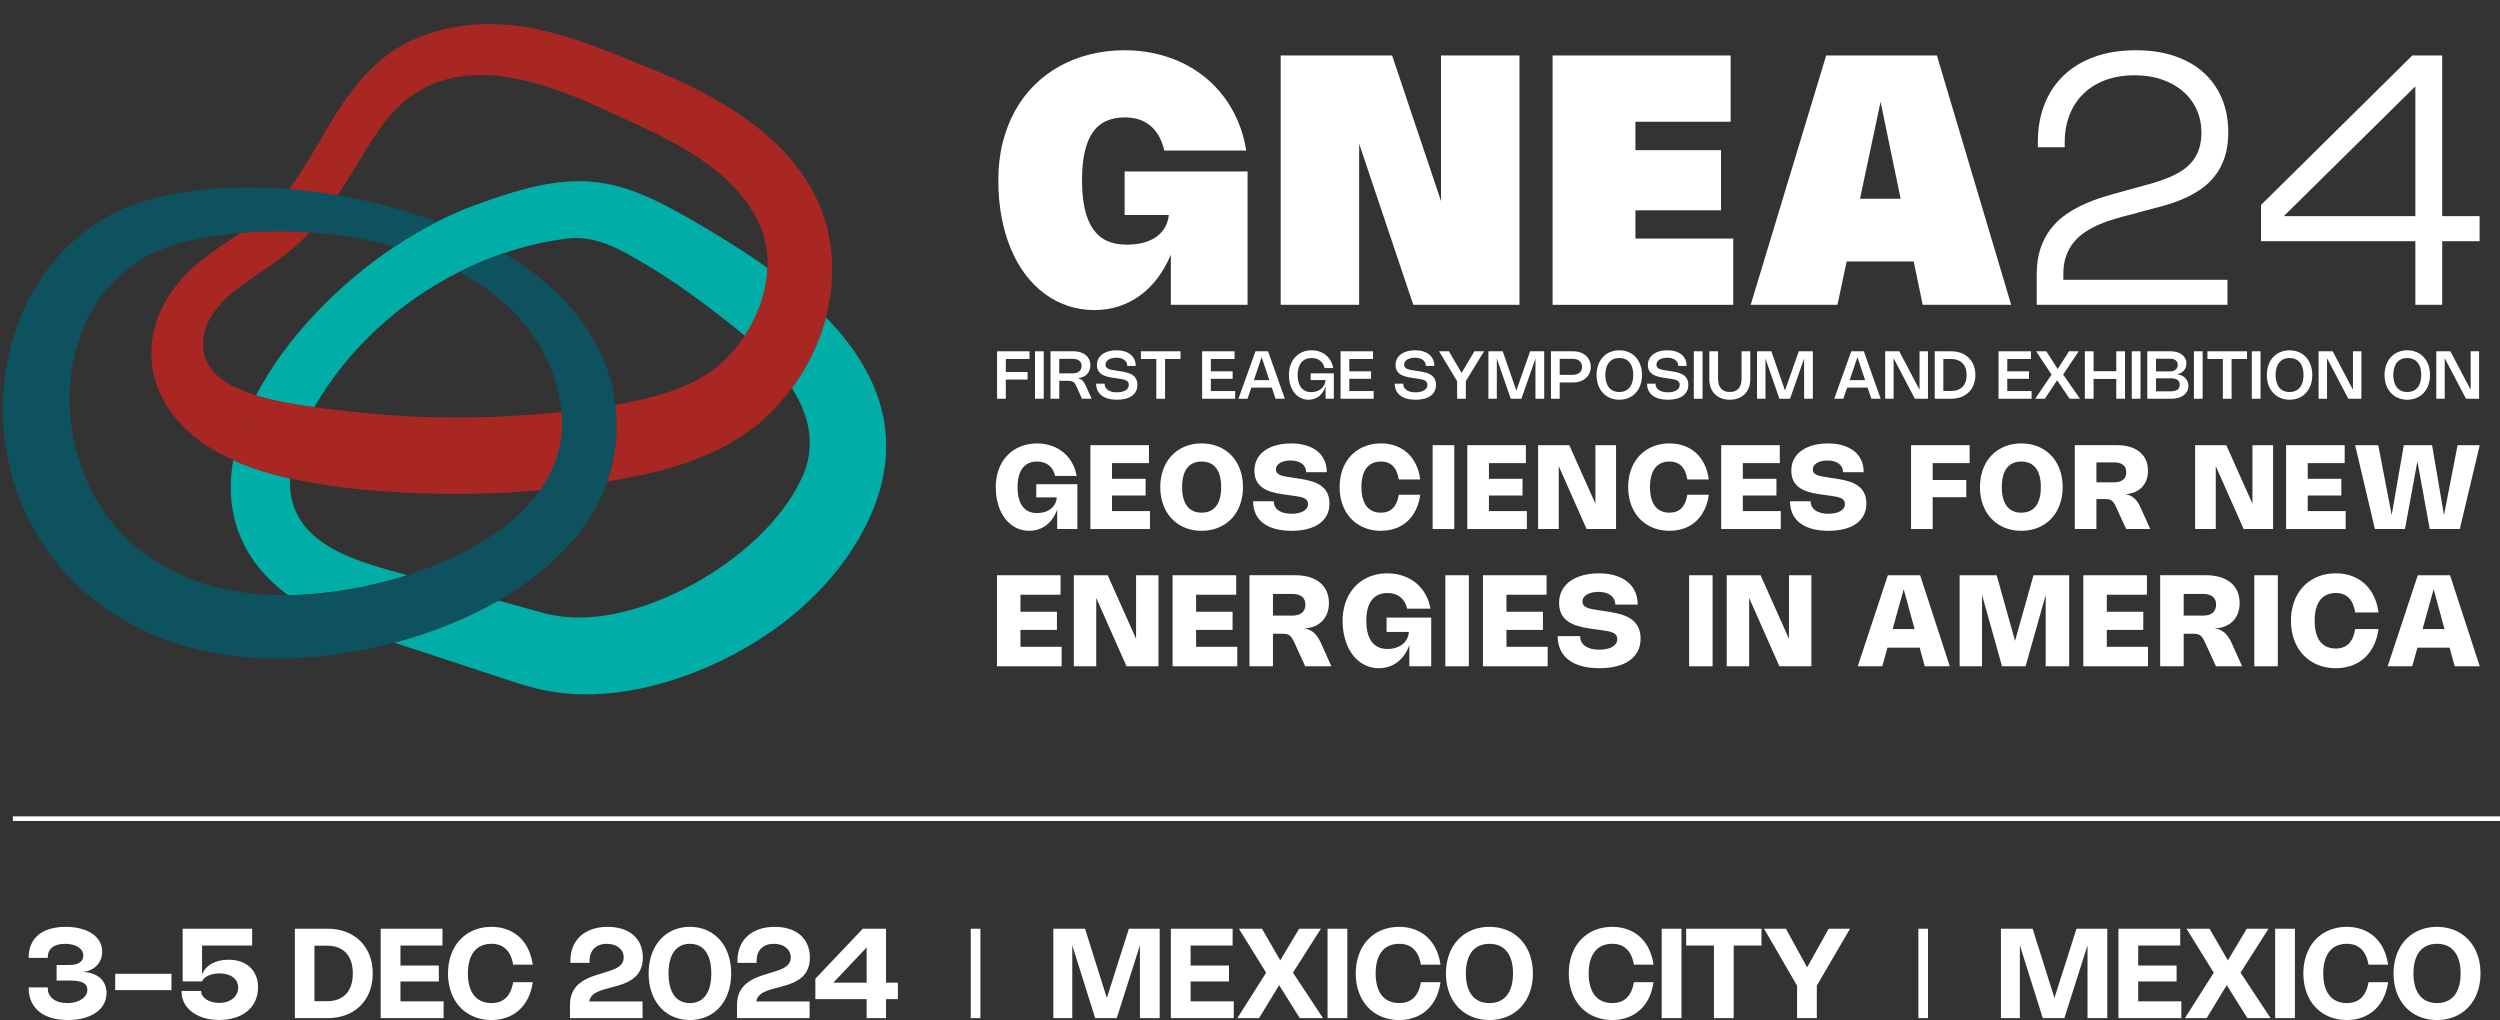 <svg xmlns="http://www.w3.org/2000/svg" id="Layer_1" data-name="Layer 1" viewBox="0 0 1079.569 440.475"><rect x="0" y="0" width="1079.569" height="440.475" fill="#333333" stroke="none"/><defs><style>      .cls-1 {        fill: #00ada7;      }      .cls-1, .cls-2, .cls-3, .cls-4 {        stroke-width: 0px;      }      .cls-2 {        fill: #0e525f;      }      .cls-3 {        fill: #a92723;      }      .cls-4 {        fill: #fff;      }    </style></defs><g><path class="cls-4" d="M1042.87,414.879c.454-1.593,1.114-2.932,1.978-4.017.864-1.084,1.928-1.905,3.192-2.464,1.265-.557,2.707-.836,4.327-.836s3.062.279,4.327.836c1.264.559,2.331,1.38,3.2,2.464.868,1.085,1.529,2.424,1.984,4.017.454,1.592.682,3.42.682,5.48,0,2.062-.228,3.888-.682,5.481-.455,1.594-1.116,2.932-1.984,4.017-.869,1.084-1.936,1.906-3.2,2.463-1.265.559-2.707.838-4.327.838s-3.062-.279-4.327-.838c-1.264-.557-2.328-1.379-3.192-2.463-.864-1.085-1.524-2.423-1.978-4.017-.455-1.593-.682-3.419-.682-5.481,0-2.06.227-3.888.682-5.48M1034.23,426.057c.419,1.781,1.015,3.417,1.789,4.907.774,1.489,1.719,2.824,2.835,4.003,1.116,1.179,2.367,2.175,3.753,2.99,1.386.814,2.9,1.437,4.542,1.87,1.643.431,3.382.648,5.218.648,1.836,0,3.575-.217,5.218-.648,1.642-.433,3.159-1.056,4.549-1.87,1.391-.815,2.642-1.811,3.754-2.99,1.111-1.179,2.056-2.514,2.834-4.003.779-1.49,1.377-3.126,1.796-4.907.418-1.782.628-3.681.628-5.698,0-2.015-.21-3.914-.628-5.696-.419-1.782-1.017-3.418-1.796-4.908-.778-1.489-1.723-2.823-2.834-4.002-1.112-1.179-2.363-2.176-3.754-2.991-1.39-.814-2.907-1.437-4.549-1.869-1.643-.433-3.382-.648-5.218-.648-1.836,0-3.575.215-5.218.648-1.642.432-3.156,1.055-4.542,1.869-1.386.815-2.637,1.812-3.753,2.991-1.116,1.179-2.061,2.513-2.835,4.002-.774,1.49-1.37,3.123-1.789,4.901-.419,1.777-.628,3.679-.628,5.703,0,2.017.209,3.916.628,5.698M1003.921,414.879c.454-1.593,1.113-2.932,1.977-4.017.864-1.084,1.928-1.905,3.193-2.464,1.264-.557,2.707-.836,4.327-.836,2.583,0,4.662.753,6.237,2.261,1.575,1.507,2.619,3.76,3.132,6.756h8.478c-.243-1.691-.628-3.271-1.154-4.738-.527-1.467-1.184-2.806-1.971-4.016-.788-1.211-1.695-2.286-2.721-3.227-1.026-.94-2.16-1.732-3.402-2.376-1.242-.643-2.585-1.134-4.029-1.471-1.445-.338-2.973-.506-4.584-.506-1.836,0-3.573.215-5.211.648-1.638.432-3.152,1.055-4.542,1.869-1.391.815-2.642,1.812-3.753,2.991-1.112,1.179-2.055,2.513-2.829,4.002-.774,1.49-1.37,3.123-1.788,4.901-.419,1.777-.628,3.679-.628,5.703,0,2.017.209,3.916.628,5.698.418,1.781,1.014,3.417,1.788,4.907.774,1.489,1.717,2.824,2.829,4.003,1.111,1.179,2.362,2.175,3.753,2.99,1.39.814,2.904,1.437,4.542,1.87,1.638.431,3.375.648,5.211.648,1.611,0,3.139-.169,4.584-.507,1.444-.337,2.787-.828,4.029-1.471,1.242-.644,2.376-1.436,3.402-2.376,1.026-.941,1.933-2.016,2.721-3.227.787-1.21,1.444-2.549,1.971-4.016.526-1.467.911-3.046,1.154-4.739h-8.478c-.513,3.007-1.553,5.261-3.119,6.764-1.566,1.503-3.649,2.255-6.25,2.255-1.62,0-3.063-.279-4.327-.838-1.265-.557-2.329-1.379-3.193-2.463-.864-1.085-1.523-2.423-1.977-4.017-.455-1.593-.682-3.419-.682-5.481,0-2.06.227-3.888.682-5.48M991.005,401.055h-8.532v38.61h8.532v-38.61ZM979.601,401.055h-9.382l-8.168,13.648-7.897-13.648h-9.963l11.772,18.981-12.447,19.629h9.382l8.667-14.256,8.924,14.256h10.017l-12.974-19.657,12.069-18.953ZM914.804,401.055v38.61h27.162v-7.263h-18.63v-8.573h16.578v-6.885h-16.578v-8.626h18.144v-7.263h-26.676ZM896.684,401.055l-9.517,29.902-9.423-29.902h-13.689v38.61h8.181v-31.455l9.895,31.455h9.315l10.004-31.442v31.442h8.532v-38.61h-13.298ZM832.56,401.055h-4.158v38.61h4.158v-38.61ZM789.67,401.055l-9.301,16.686-9.167-16.686h-9.423l14.243,24.583v14.027h8.532v-14.041l14.337-24.569h-9.221ZM760.651,401.055h-32.508v7.263h11.988v31.347h8.532v-31.347h11.988v-7.263ZM726.107,401.055h-8.532v38.61h8.532v-38.61ZM686.711,414.879c.454-1.593,1.113-2.932,1.977-4.017.865-1.084,1.929-1.905,3.193-2.464,1.265-.557,2.707-.836,4.327-.836,2.583,0,4.662.753,6.237,2.261,1.575,1.507,2.619,3.76,3.132,6.756h8.478c-.243-1.691-.628-3.271-1.154-4.738-.527-1.467-1.184-2.806-1.971-4.016-.788-1.211-1.695-2.286-2.721-3.227-1.026-.94-2.159-1.732-3.401-2.376-1.242-.643-2.586-1.134-4.03-1.471-1.445-.338-2.973-.506-4.584-.506-1.836,0-3.573.215-5.211.648-1.638.432-3.152,1.055-4.542,1.869-1.391.815-2.642,1.812-3.753,2.991-1.112,1.179-2.055,2.513-2.828,4.002-.775,1.49-1.371,3.123-1.789,4.901-.419,1.777-.628,3.679-.628,5.703,0,2.017.209,3.916.628,5.698.418,1.781,1.014,3.417,1.789,4.907.773,1.489,1.716,2.824,2.828,4.003,1.111,1.179,2.362,2.175,3.753,2.99,1.39.814,2.904,1.437,4.542,1.87,1.638.431,3.375.648,5.211.648,1.611,0,3.139-.169,4.584-.507,1.444-.337,2.788-.828,4.03-1.471,1.242-.644,2.375-1.436,3.401-2.376,1.026-.941,1.933-2.016,2.721-3.227.787-1.21,1.444-2.549,1.971-4.016.526-1.467.911-3.046,1.154-4.739h-8.478c-.513,3.007-1.553,5.261-3.118,6.764-1.567,1.503-3.65,2.255-6.251,2.255-1.62,0-3.062-.279-4.327-.838-1.264-.557-2.328-1.379-3.193-2.463-.864-1.085-1.523-2.423-1.977-4.017-.455-1.593-.682-3.419-.682-5.481,0-2.06.227-3.888.682-5.48M633.671,414.879c.454-1.593,1.113-2.932,1.977-4.017.864-1.084,1.929-1.905,3.193-2.464,1.265-.557,2.707-.836,4.327-.836s3.062.279,4.327.836c1.264.559,2.331,1.38,3.199,2.464.869,1.085,1.53,2.424,1.985,4.017.454,1.592.681,3.42.681,5.48,0,2.062-.227,3.888-.681,5.481-.455,1.594-1.116,2.932-1.985,4.017-.868,1.084-1.935,1.906-3.199,2.463-1.265.559-2.707.838-4.327.838s-3.062-.279-4.327-.838c-1.264-.557-2.329-1.379-3.193-2.463-.864-1.085-1.523-2.423-1.977-4.017-.455-1.593-.682-3.419-.682-5.481,0-2.06.227-3.888.682-5.48M625.031,426.057c.418,1.781,1.014,3.417,1.788,4.907.774,1.489,1.719,2.824,2.835,4.003,1.116,1.179,2.367,2.175,3.753,2.99,1.386.814,2.901,1.437,4.543,1.87,1.643.431,3.382.648,5.218.648s3.575-.217,5.218-.648c1.642-.433,3.159-1.056,4.549-1.87,1.391-.815,2.642-1.811,3.753-2.99,1.112-1.179,2.057-2.514,2.835-4.003.779-1.49,1.377-3.126,1.796-4.907.418-1.782.627-3.681.627-5.698,0-2.015-.209-3.914-.627-5.696-.419-1.782-1.017-3.418-1.796-4.908-.778-1.489-1.723-2.823-2.835-4.002-1.111-1.179-2.362-2.176-3.753-2.991-1.39-.814-2.907-1.437-4.549-1.869-1.643-.433-3.382-.648-5.218-.648s-3.575.215-5.218.648c-1.642.432-3.157,1.055-4.543,1.869-1.386.815-2.637,1.812-3.753,2.991-1.116,1.179-2.061,2.513-2.835,4.002-.774,1.49-1.37,3.123-1.788,4.901-.419,1.777-.628,3.679-.628,5.703,0,2.017.209,3.916.628,5.698M594.721,414.879c.455-1.593,1.114-2.932,1.978-4.017.864-1.084,1.928-1.905,3.193-2.464,1.264-.557,2.707-.836,4.327-.836,2.582,0,4.662.753,6.237,2.261,1.574,1.507,2.619,3.76,3.132,6.756h8.478c-.243-1.691-.628-3.271-1.155-4.738-.526-1.467-1.183-2.806-1.971-4.016-.787-1.211-1.694-2.286-2.72-3.227-1.026-.94-2.16-1.732-3.402-2.376-1.242-.643-2.585-1.134-4.03-1.471-1.444-.338-2.972-.506-4.583-.506-1.836,0-3.573.215-5.211.648-1.638.432-3.152,1.055-4.543,1.869-1.39.815-2.641,1.812-3.753,2.991-1.111,1.179-2.054,2.513-2.828,4.002-.774,1.49-1.37,3.123-1.789,4.901-.418,1.777-.627,3.679-.627,5.703,0,2.017.209,3.916.627,5.698.419,1.781,1.015,3.417,1.789,4.907.774,1.489,1.717,2.824,2.828,4.003,1.112,1.179,2.363,2.175,3.753,2.99,1.391.814,2.905,1.437,4.543,1.87,1.638.431,3.375.648,5.211.648,1.611,0,3.139-.169,4.583-.507,1.445-.337,2.788-.828,4.03-1.471,1.242-.644,2.376-1.436,3.402-2.376,1.026-.941,1.933-2.016,2.72-3.227.788-1.21,1.445-2.549,1.971-4.016.527-1.467.912-3.046,1.155-4.739h-8.478c-.513,3.007-1.553,5.261-3.119,6.764s-3.65,2.255-6.25,2.255c-1.62,0-3.063-.279-4.327-.838-1.265-.557-2.329-1.379-3.193-2.463-.864-1.085-1.523-2.423-1.978-4.017-.454-1.593-.681-3.419-.681-5.481,0-2.06.227-3.888.681-5.48M581.806,401.055h-8.532v38.61h8.532v-38.61ZM570.402,401.055h-9.383l-8.167,13.648-7.898-13.648h-9.963l11.772,18.981-12.447,19.629h9.383l8.667-14.256,8.923,14.256h10.017l-12.973-19.657,12.069-18.953ZM505.605,401.055v38.61h27.161v-7.263h-18.63v-8.573h16.578v-6.885h-16.578v-8.626h18.144v-7.263h-26.675ZM487.485,401.055l-9.517,29.902-9.423-29.902h-13.689v38.61h8.181v-31.455l9.895,31.455h9.315l10.004-31.442v31.442h8.532v-38.61h-13.298ZM423.36,401.055h-4.158v38.61h4.158v-38.61ZM359.87,424.342l14.364-15.201v15.201h-14.364ZM382.604,439.665v-8.222h5.13v-7.101h-5.13v-23.287h-10.03l-20.48,21.586v8.802h22.14v8.222h8.37ZM349.603,439.665v-7.209h-23.004c.081-.603.256-1.139.526-1.607.27-.468.606-.886,1.006-1.255.401-.369.857-.693,1.37-.972.513-.279,1.058-.529,1.634-.75.576-.22,1.17-.418,1.782-.594.612-.175,1.219-.344,1.822-.506l2.106-.567c.891-.243,1.827-.508,2.808-.796s1.949-.646,2.903-1.074c.954-.427,1.865-.942,2.734-1.545.868-.603,1.631-1.337,2.288-2.201.657-.864,1.179-1.879,1.566-3.044.387-1.166.58-2.522.58-4.07,0-2.007-.342-3.825-1.026-5.454-.684-1.629-1.676-3.02-2.976-4.172-1.301-1.152-2.889-2.041-4.766-2.666-1.876-.626-4.003-.938-6.379-.938-2.493,0-4.734.342-6.723,1.026-1.989.684-3.681,1.665-5.076,2.942-1.395,1.279-2.466,2.822-3.213,4.631-.747,1.809-1.12,3.843-1.12,6.102v.864h8.262v-.756c0-1.17.169-2.218.506-3.145.338-.927.828-1.71,1.472-2.349.643-.639,1.428-1.13,2.355-1.472s1.98-.513,3.159-.513c1.107,0,2.109.148,3.004.446.896.297,1.658.704,2.288,1.221.63.518,1.116,1.13,1.458,1.836.342.707.513,1.474.513,2.302,0,1.008-.222,1.856-.668,2.545-.445.688-1.053,1.275-1.822,1.762-.77.485-1.672.909-2.707,1.269s-2.142.72-3.321,1.08l-1.458.445c-.945.288-1.926.603-2.943.945-1.017.342-2.016.752-2.997,1.229-.981.477-1.91,1.039-2.788,1.687-.877.648-1.649,1.422-2.315,2.322-.666.9-1.195,1.949-1.586,3.146-.392,1.197-.588,2.578-.588,4.144v5.711h31.334ZM289.303,414.879c.409-1.593,1.008-2.932,1.796-4.017.787-1.084,1.755-1.905,2.902-2.464,1.148-.557,2.455-.836,3.922-.836s2.774.279,3.922.836c1.147.559,2.114,1.38,2.902,2.464.787,1.085,1.386,2.424,1.796,4.017.409,1.592.614,3.42.614,5.48,0,2.062-.205,3.888-.614,5.481-.41,1.594-1.009,2.932-1.796,4.017-.788,1.084-1.755,1.906-2.902,2.463-1.148.559-2.455.838-3.922.838s-2.774-.279-3.922-.838c-1.147-.557-2.115-1.379-2.902-2.463-.788-1.085-1.387-2.423-1.796-4.017-.41-1.593-.614-3.419-.614-5.481,0-2.06.204-3.888.614-5.48M280.697,426.057c.396,1.781.963,3.417,1.701,4.907.738,1.489,1.635,2.824,2.693,4.003,1.058,1.179,2.246,2.175,3.564,2.99,1.318.814,2.756,1.437,4.313,1.87,1.557.431,3.209.648,4.955.648s3.397-.217,4.954-.648c1.557-.433,2.995-1.056,4.314-1.87,1.318-.815,2.506-1.811,3.564-2.99,1.057-1.179,1.955-2.514,2.693-4.003.738-1.49,1.305-3.126,1.701-4.907.396-1.782.594-3.681.594-5.698,0-2.015-.198-3.914-.594-5.696-.396-1.782-.963-3.418-1.701-4.908-.738-1.489-1.636-2.823-2.693-4.002-1.058-1.179-2.246-2.176-3.564-2.991-1.319-.814-2.757-1.437-4.314-1.869-1.557-.433-3.208-.648-4.954-.648s-3.398.215-4.955.648c-1.557.432-2.995,1.055-4.313,1.869-1.318.815-2.506,1.812-3.564,2.991-1.058,1.179-1.955,2.513-2.693,4.002-.738,1.49-1.305,3.123-1.701,4.901-.396,1.777-.594,3.679-.594,5.703,0,2.017.198,3.916.594,5.698M277.471,439.665v-7.209h-23.004c.081-.603.256-1.139.526-1.607.27-.468.606-.886,1.006-1.255.4-.369.857-.693,1.37-.972.513-.279,1.058-.529,1.634-.75.576-.22,1.17-.418,1.782-.594.612-.175,1.219-.344,1.822-.506l2.106-.567c.891-.243,1.827-.508,2.808-.796s1.949-.646,2.903-1.074c.954-.427,1.865-.942,2.734-1.545.868-.603,1.631-1.337,2.288-2.201.657-.864,1.179-1.879,1.566-3.044.387-1.166.58-2.522.58-4.07,0-2.007-.342-3.825-1.026-5.454-.684-1.629-1.676-3.02-2.976-4.172-1.301-1.152-2.889-2.041-4.766-2.666-1.876-.626-4.003-.938-6.379-.938-2.493,0-4.734.342-6.723,1.026-1.989.684-3.681,1.665-5.076,2.942-1.395,1.279-2.466,2.822-3.213,4.631-.747,1.809-1.12,3.843-1.12,6.102v.864h8.262v-.756c0-1.17.169-2.218.506-3.145.338-.927.828-1.71,1.472-2.349.643-.639,1.428-1.13,2.355-1.472s1.98-.513,3.159-.513c1.107,0,2.108.148,3.004.446.896.297,1.658.704,2.288,1.221.63.518,1.116,1.13,1.458,1.836.342.707.513,1.474.513,2.302,0,1.008-.222,1.856-.668,2.545-.445.688-1.053,1.275-1.822,1.762-.77.485-1.672.909-2.707,1.269s-2.142.72-3.321,1.08l-1.458.445c-.945.288-1.926.603-2.943.945-1.017.342-2.016.752-2.997,1.229s-1.91,1.039-2.788,1.687c-.877.648-1.649,1.422-2.315,2.322-.666.9-1.195,1.949-1.586,3.146-.392,1.197-.588,2.578-.588,4.144v5.711h31.334ZM202.73,414.879c.454-1.593,1.113-2.932,1.977-4.017.864-1.084,1.929-1.905,3.193-2.464,1.265-.557,2.707-.836,4.327-.836,2.583,0,4.662.753,6.237,2.261,1.575,1.507,2.619,3.76,3.132,6.756h8.478c-.243-1.691-.628-3.271-1.154-4.738-.527-1.467-1.184-2.806-1.971-4.016-.788-1.211-1.695-2.286-2.721-3.227-1.026-.94-2.16-1.732-3.402-2.376-1.242-.643-2.585-1.134-4.029-1.471-1.445-.338-2.973-.506-4.584-.506-1.836,0-3.573.215-5.211.648-1.638.432-3.152,1.055-4.542,1.869-1.391.815-2.642,1.812-3.753,2.991-1.112,1.179-2.055,2.513-2.829,4.002-.774,1.49-1.37,3.123-1.788,4.901-.419,1.777-.628,3.679-.628,5.703,0,2.017.209,3.916.628,5.698.418,1.781,1.014,3.417,1.788,4.907.774,1.489,1.717,2.824,2.829,4.003,1.111,1.179,2.362,2.175,3.753,2.99,1.39.814,2.904,1.437,4.542,1.87,1.638.431,3.375.648,5.211.648,1.611,0,3.139-.169,4.584-.507,1.444-.337,2.787-.828,4.029-1.471,1.242-.644,2.376-1.436,3.402-2.376,1.026-.941,1.933-2.016,2.721-3.227.787-1.21,1.444-2.549,1.971-4.016.526-1.467.911-3.046,1.154-4.739h-8.478c-.513,3.007-1.553,5.261-3.119,6.764-1.566,1.503-3.649,2.255-6.25,2.255-1.62,0-3.062-.279-4.327-.838-1.264-.557-2.329-1.379-3.193-2.463-.864-1.085-1.523-2.423-1.977-4.017-.455-1.593-.682-3.419-.682-5.481,0-2.06.227-3.888.682-5.48M164.396,401.055v38.61h27.163v-7.263h-18.631v-8.573h16.578v-6.885h-16.578v-8.626h18.144v-7.263h-26.676ZM135.782,432.348v-23.976h5.441c1.764,0,3.337.263,4.718.789,1.382.527,2.547,1.299,3.497,2.316.949,1.017,1.674,2.27,2.173,3.759.5,1.49.749,3.198.749,5.123,0,1.927-.249,3.634-.749,5.124-.499,1.489-1.224,2.743-2.173,3.76-.95,1.017-2.115,1.788-3.497,2.315-1.381.526-2.954.79-4.718.79h-5.441ZM127.331,439.665h14.081c1.935,0,3.762-.205,5.481-.615,1.719-.409,3.303-1.005,4.752-1.788,1.449-.784,2.747-1.737,3.895-2.862,1.147-1.125,2.121-2.403,2.922-3.834.801-1.431,1.416-3.002,1.843-4.712.428-1.71.641-3.541.641-5.495,0-1.952-.213-3.784-.641-5.494-.427-1.71-1.042-3.28-1.843-4.711-.801-1.431-1.775-2.709-2.922-3.834-1.148-1.125-2.446-2.079-3.895-2.862-1.449-.784-3.031-1.38-4.745-1.789-1.715-.41-3.544-.614-5.488-.614h-14.081v38.61ZM110.559,421.48c-.581-1.467-1.42-2.722-2.518-3.767-1.098-1.043-2.437-1.851-4.016-2.423-1.58-.571-3.373-.857-5.38-.857-1.467,0-2.819.155-4.057.466-1.237.31-2.342.747-3.314,1.309-.972.563-1.798,1.24-2.477,2.032-.68.792-1.195,1.67-1.546,2.632v-12.554h21.627v-7.263h-29.997v22.733h8.37c.198-.485.524-.94.979-1.363.454-.423,1.01-.79,1.667-1.1.657-.311,1.397-.554,2.221-.729.823-.176,1.708-.263,2.653-.263,1.26,0,2.387.148,3.381.445.995.297,1.841.715,2.538,1.256.698.54,1.231,1.187,1.6,1.944.369.756.554,1.592.554,2.511,0,.972-.203,1.86-.608,2.666-.405.805-.967,1.498-1.687,2.079-.72.58-1.582,1.033-2.586,1.356-1.003.325-2.103.487-3.3.487-1.08,0-2.093-.129-3.038-.385-.945-.257-1.768-.608-2.47-1.053-.702-.446-1.256-.97-1.661-1.573-.405-.603-.607-1.246-.607-1.931v-.229h-8.478v.297c0,1.206.18,2.345.54,3.415.36,1.072.877,2.062,1.552,2.97.675.91,1.496,1.726,2.464,2.451.967.724,2.054,1.341,3.26,1.849,1.206.509,2.522.898,3.949,1.168,1.426.27,2.941.405,4.543.405,1.683,0,3.262-.151,4.738-.452,1.476-.302,2.835-.738,4.077-1.31,1.242-.571,2.351-1.269,3.328-2.092.976-.824,1.802-1.757,2.477-2.802.675-1.043,1.193-2.191,1.553-3.442s.54-2.583.54-3.996c0-1.791-.291-3.42-.871-4.887M74.043,420.508h-24.3v7.047h24.3v-7.047ZM12.373,413.623h8.262v-.216c0-.936.166-1.766.5-2.491.332-.724.816-1.334,1.451-1.829.634-.495,1.413-.873,2.335-1.134.923-.261,1.978-.391,3.166-.391,1.179,0,2.252.123,3.22.371.967.247,1.797.596,2.49,1.046.693.45,1.231.988,1.614,1.613.382.626.574,1.321.574,2.086,0,.63-.135,1.195-.405,1.694-.27.5-.658.921-1.161,1.263-.505.342-1.123.605-1.857.789-.733.185-1.564.277-2.49.277h-5.63v6.723h5.927c2.519,0,4.376.317,5.568.952,1.193.634,1.789,1.622,1.789,2.963,0,.846-.216,1.625-.648,2.335-.432.712-1.033,1.326-1.802,1.843-.77.518-1.683.921-2.741,1.209-1.057.288-2.216.432-3.476.432-1.278,0-2.435-.151-3.469-.453-1.036-.301-1.92-.729-2.653-1.282-.734-.554-1.301-1.222-1.701-2.005-.401-.783-.601-1.656-.601-2.619v-.405h-8.262v.068c0,2.214.38,4.189,1.141,5.926.76,1.737,1.865,3.204,3.314,4.401,1.449,1.197,3.222,2.111,5.319,2.741,2.097.629,4.482.945,7.155.945,2.529,0,4.82-.277,6.872-.831,2.052-.553,3.807-1.338,5.265-2.356,1.458-1.016,2.582-2.243,3.375-3.678.791-1.436,1.188-3.035,1.188-4.799,0-1.341-.232-2.552-.696-3.632-.463-1.08-1.129-2.011-1.998-2.794-.868-.783-1.93-1.405-3.186-1.864-1.255-.459-2.675-.733-4.259-.823,1.224-.126,2.342-.43,3.355-.911,1.012-.482,1.883-1.105,2.612-1.87.729-.765,1.296-1.654,1.701-2.666.405-1.013.608-2.113.608-3.301,0-1.62-.376-3.087-1.128-4.401-.751-1.314-1.815-2.439-3.192-3.375-1.377-.936-3.038-1.658-4.982-2.167-1.944-.508-4.104-.762-6.48-.762-2.547,0-4.811.297-6.79.89-1.981.595-3.652,1.459-5.016,2.593-1.363,1.133-2.401,2.526-3.111,4.178-.712,1.651-1.067,3.535-1.067,5.649v.068Z"></path><rect class="cls-4" x="5.569" y="352.519" width="1074" height="2"></rect></g><g><path class="cls-1" d="M125.404,211.874c-.186-1.711-.192-3.472-.121-5.253-8.379-1.892-16.79-4.44-24.581-7.945-3.791,21.746,2.395,42.558,23.68,58.353,15.929-.231,34.171-3.127,51.495-8.63-20.461-5.692-48.015-12.281-50.473-36.525Z"></path><path class="cls-1" d="M356.641,136.997c-2.851,10.979-7.871,21.328-14.699,30.56,7.849,12.354,11.032,26.244,3.401,40.656-16.005,32.925-69.272,64.185-105.76,57.561l-3.961-.779-5.137-1.435c-2.323-.653-8.198-2.286-15.228-4.237-13.752,7.911-29.207,13.997-44.968,18.185,16.099,5.306,39.981,13.185,50.894,16.749,2.787,1.014,8.722,2.638,11.635,3.313,24.416,5.758,51.075-.1,73.166-9.744,29.718-13.014,56.916-35.529,70.224-65.763,14.86-34.558,2.325-62.587-19.567-85.066Z"></path><path class="cls-1" d="M310.623,102.071c-39.957-24.223-56.146-31.426-101.544-14.882-6.791,2.22-13.658,5.132-20.47,8.599-.001,0-.002,0-.002-.001-6.14,3.126-12.232,6.709-18.183,10.682h-.001c-24.872,16.607-47.212,39.931-59.871,64.275.31.102.621.206.93.306,7.785,2.301,15.985,3.704,24.248,4.81,14.177-24.851,36.591-45.394,62.556-58.444h-.001c6.267-3.149,12.73-5.855,19.341-8.082h-.001c9.03-3.046,18.305-5.241,27.683-6.367,12.57-1.287,22.719,4.893,33.033,10.909,11.817,6.963,22.949,15.017,33.84,23.504,3.098,2.355,6.28,4.907,9.423,7.621,5.744-8.713,9.457-19.009,9.842-29.277-6.834-4.899-13.877-9.447-20.823-13.653Z"></path><path class="cls-2" d="M265.72,174.767c-.272-2.313-.634-4.658-1.116-7.04-6.237-26.24-24.825-45.323-46.979-58.394-6.609,2.229-13.075,4.935-19.34,8.084,21.882,11.653,38.592,29.55,43.436,55.048.354,1.828.602,3.621.771,5.39,1.203,12.774-2.392,24.043-9.248,33.777-11.951,16.974-33.796,29.28-57.367,36.768-17.324,5.501-35.566,8.399-51.496,8.628-7.879.114-15.199-.417-21.549-1.616-29.697-4.48-54.963-21.634-66.116-49.624-16.672-39.904-2.254-91.044,43.386-101.405,7.339-1.765,15.342-3.022,23.716-3.748,9.615-.835,19.725-.961,29.939-.278,12.326.824,24.786,2.819,36.666,6.112,5.951-3.973,12.043-7.556,18.183-10.681-13.238-4.911-27.785-8.858-42.748-11.455-6.917-1.2-13.919-2.114-20.921-2.695-25.387-2.108-50.751.098-71.821,8.502C10.814,109.166-6.725,159.422,4.497,202.706c10.897,45.05,49.332,74.505,94.137,80.218,20.889,3.118,46.65,1.231,71.656-5.415,15.76-4.19,31.215-10.275,44.967-18.185,21.886-12.59,39.441-29.812,46.999-51.43,3.529-10.092,4.875-21.144,3.464-33.127"></path><path class="cls-3" d="M100.702,198.677c7.791,3.505,16.203,6.051,24.581,7.946,7.419,1.677,14.809,2.851,21.704,3.73,28.641,3.405,57.567,3.908,86.257,1.28,6.856-9.735,10.451-21.003,9.247-33.777-30.34,3.331-61.32,3.241-91.641-.163-5.01-.591-10.077-1.156-15.12-1.831-8.265-1.108-16.463-2.511-24.249-4.811-.311-.1-.62-.203-.929-.305"></path><path class="cls-3" d="M110.552,170.745c-9.776-3.204-19.461-7.615-22.285-17.412-2.695-11.476,4.335-20.845,13.421-28.01,10.254-7.734,22.787-14.973,32.069-24.966-10.214-.683-20.324-.557-29.939.278-4.472,2.977-9.093,5.916-13.629,9.331-17.533,12.528-29.131,31.848-23.301,53.97,5.321,17.023,18.336,27.777,33.814,34.74"></path><path class="cls-3" d="M359.217,110.728c-3.474-45.296-46.414-68.941-83.25-83.113-13.531-5.583-27.815-11.562-43.589-14.895-23.51-5.423-53.082-1.892-71.296,16.308-15.719,14.602-24.172,36.74-36.145,52.61,7.002.581,14.005,1.495,20.921,2.695,5.842-8.895,10.721-17.782,16.111-25.651,25.465-40.725,67.937-26.301,104.389-8.885,24.037,10.795,50.132,22.849,61.329,46.533,2.906,6.151,4.01,12.764,3.759,19.392,0,.001.001.001.001.001-.387,10.269-4.098,20.565-9.844,29.277-3.35,5.081-7.364,9.629-11.811,13.294-11.556,9.392-27.901,13.78-44.073,16.473,1.411,11.983.065,23.034-3.464,33.127,23.699-3.809,48.305-10.081,67.151-26.454,4.67-4.244,8.854-8.908,12.535-13.885,6.83-9.231,11.848-19.58,14.701-30.559v-.001c2.199-8.464,3.135-17.29,2.575-26.267Z"></path><path class="cls-4" d="M467.241,77.794c0,4.77.395,8.904,1.187,12.405.79,3.501,1.981,6.399,3.576,8.696,1.593,2.297,3.589,3.998,5.985,5.103,2.397,1.105,5.202,1.655,8.414,1.655,2.486,0,4.788-.25,6.909-.751,2.12-.504,3.984-1.281,5.59-2.335,1.606-1.056,2.918-2.384,3.935-3.991,1.016-1.606,1.65-3.515,1.9-5.724h-19.086v-18.823h53.083v57.601h-33.13v-21.647c-1.606,3.79-3.527,7.167-5.76,10.127-2.235,2.963-4.757,5.465-7.567,7.511-2.812,2.045-5.874,3.602-9.186,4.668-3.313,1.067-6.84,1.599-10.579,1.599-3.916,0-7.662-.589-11.238-1.768-3.576-1.181-6.896-2.886-9.958-5.121-3.062-2.232-5.842-4.976-8.339-8.225-2.497-3.251-4.624-6.958-6.38-11.125-1.758-4.166-3.113-8.747-4.066-13.741-.955-4.994-1.431-10.367-1.431-16.114s.621-11.118,1.864-16.112c1.242-4.994,3.011-9.577,5.308-13.741,2.296-4.166,5.076-7.876,8.339-11.125,3.262-3.251,6.913-5.992,10.955-8.227,4.041-2.232,8.426-3.94,13.158-5.119,4.73-1.18,9.718-1.77,14.964-1.77,4.418,0,8.678.446,12.782,1.336,4.103.892,7.981,2.191,11.632,3.896,3.653,1.708,7.028,3.809,10.128,6.307,3.099,2.498,5.86,5.352,8.282,8.564s4.455,6.757,6.099,10.635c1.643,3.878,2.83,8.063,3.558,12.556h-35.389c-.602-2.535-1.436-4.699-2.503-6.494-1.067-1.793-2.334-3.275-3.802-4.442-1.469-1.167-3.113-2.02-4.932-2.56-1.82-.539-3.771-.809-5.855-.809-3.086,0-5.785.534-8.094,1.599-2.31,1.068-4.229,2.711-5.76,4.932-1.531,2.22-2.679,5.04-3.444,8.453-.766,3.413-1.149,7.453-1.149,12.121Z"></path></g><polygon class="cls-4" points="656.153 131.63 610.299 131.63 586.92 62.059 586.92 131.63 553.037 131.63 553.037 23.958 601.151 23.958 622.271 86.83 622.271 23.958 656.153 23.958 656.153 131.63"></polygon><polygon class="cls-4" points="747.334 23.958 747.334 52.57 706.223 52.57 706.223 64.843 743.193 64.843 743.193 90.821 706.223 90.821 706.223 103.018 748.463 103.018 748.463 131.63 670.458 131.63 670.458 23.958 747.334 23.958"></polygon><path class="cls-4" d="M820.745,85.813l-8.659-41.826-8.885,41.826h17.544ZM755.992,131.63l32.602-107.672h47.814l32.076,107.672h-38.214l-3.878-18.712h-28.951l-3.99,18.712h-37.459Z"></path><path class="cls-4" d="M879.516,131.63v-13.29c0-4.165.534-7.83,1.599-10.994,1.068-3.161,2.51-5.941,4.331-8.337,1.819-2.397,3.947-4.456,6.38-6.175,2.436-1.717,5.02-3.206,7.756-4.46,2.736-1.255,5.56-2.335,8.472-3.238,2.909-.904,5.745-1.719,8.507-2.447l4.631-1.281c2.685-.728,5.276-1.442,7.774-2.144,2.498-.703,4.832-1.495,7.002-2.374,2.17-.878,4.16-1.881,5.967-3.011s3.351-2.472,4.631-4.028c1.28-1.555,2.279-3.358,2.993-5.403.716-2.045,1.072-4.434,1.072-7.171,0-3.54-.67-6.822-2.013-9.844-1.342-3.025-3.27-5.641-5.78-7.851-2.509-2.209-5.546-3.94-9.109-5.195-3.564-1.254-7.555-1.883-11.973-1.883-4.618,0-8.784.684-12.498,2.052-3.716,1.368-6.877,3.314-9.487,5.835-2.611,2.524-4.626,5.572-6.043,9.149-1.419,3.578-2.128,7.562-2.128,11.953v2.109h-11.594v-2.297c0-6.073.977-11.552,2.937-16.433,1.958-4.881,4.761-9.04,8.414-12.481,3.652-3.437,8.093-6.08,13.328-7.925,5.232-1.844,11.111-2.766,17.637-2.766,6.274,0,11.883.846,16.828,2.54,4.943,1.696,9.121,4.1,12.537,7.21,3.411,3.113,6.022,6.841,7.83,11.183,1.807,4.342,2.71,9.172,2.71,14.494,0,4.116-.515,7.712-1.543,10.785-1.029,3.074-2.434,5.755-4.216,8.038-1.784,2.283-3.854,4.229-6.211,5.835-2.36,1.606-4.876,2.981-7.55,4.123-2.672,1.141-5.422,2.107-8.243,2.898-2.824.79-5.579,1.525-8.264,2.202l-5.685,1.544c-2.334.577-4.687,1.211-7.06,1.902-2.371.691-4.65,1.499-6.834,2.429-2.181.928-4.229,2.019-6.135,3.274-1.907,1.255-3.564,2.743-4.969,4.46-1.407,1.72-2.51,3.702-3.314,5.949-.804,2.246-1.204,4.839-1.204,7.774v2.486h70.889v10.804h-82.372Z"></path><path class="cls-4" d="M1043.016,93.342v-56.057l-56.81,56.057h56.81ZM1043.016,131.63v-27.482h-66.636v-15.661l65.319-64.529h12.911v69.384h16.151v10.806h-16.151v27.482h-11.594Z"></path><path class="cls-4" d="M439.42,210.345c0,1.83.182,3.446.545,4.849.363,1.401.899,2.572,1.607,3.511.71.942,1.588,1.654,2.633,2.134,1.048.482,2.255.721,3.622.721,1.181,0,2.274-.155,3.279-.468,1.004-.311,1.882-.759,2.632-1.341.751-.582,1.356-1.291,1.811-2.126.456-.838.722-1.777.798-2.825h-8.862v-5.721h17.749v19.369h-8.711v-8.418c-.497,1.416-1.141,2.694-1.93,3.828-.789,1.137-1.7,2.099-2.735,2.895-1.034.793-2.175,1.4-3.424,1.822-1.249.422-2.582.633-4,.633-1.385,0-2.701-.204-3.951-.607-1.249-.406-2.409-.993-3.481-1.76-1.071-.768-2.038-1.705-2.899-2.811-.861-1.106-1.595-2.356-2.203-3.755-.607-1.396-1.076-2.929-1.405-4.594-.329-1.667-.494-3.446-.494-5.336,0-1.909.201-3.697.602-5.369.401-1.669.973-3.205,1.715-4.601.743-1.396,1.644-2.646,2.703-3.747,1.059-1.102,2.249-2.034,3.57-2.797,1.321-.765,2.76-1.348,4.317-1.749s3.201-.6,4.931-.6c1.443,0,2.833.146,4.171.436,1.338.292,2.598.716,3.779,1.273,1.182.556,2.276,1.243,3.285,2.057s1.905,1.741,2.69,2.778c.785,1.039,1.449,2.187,1.988,3.444.54,1.257.933,2.611,1.178,4.063h-9.267c-.245-1.046-.605-1.957-1.083-2.734-.477-.777-1.051-1.424-1.721-1.944-.671-.519-1.429-.906-2.273-1.164-.844-.257-1.755-.385-2.734-.385-1.359,0-2.562.234-3.608.708-1.047.473-1.929,1.171-2.646,2.096-.718.923-1.26,2.073-1.627,3.448-.367,1.376-.551,2.971-.551,4.787Z"></path><polygon class="cls-4" points="496.148 192.24 496.148 199.988 480.196 199.988 480.196 206.762 494.704 206.762 494.704 213.977 480.196 213.977 480.196 220.7 496.578 220.7 496.578 228.448 470.854 228.448 470.854 192.24 496.148 192.24"></polygon><g><path class="cls-4" d="M510.465,210.345c0,1.807.184,3.397.551,4.777.367,1.383.908,2.533,1.621,3.458.713.923,1.594,1.621,2.646,2.094,1.05.473,2.255.71,3.614.71,1.358,0,2.562-.237,3.607-.71,1.048-.473,1.929-1.171,2.647-2.094.717-.925,1.259-2.075,1.626-3.458.368-1.38.551-2.97.551-4.777,0-1.816-.183-3.411-.551-4.787-.367-1.375-.909-2.527-1.626-3.455-.718-.928-1.599-1.628-2.647-2.094-1.045-.469-2.249-.703-3.607-.703-1.359,0-2.564.234-3.614.703-1.052.466-1.933,1.166-2.646,2.094-.713.928-1.254,2.08-1.621,3.455-.367,1.376-.551,2.971-.551,4.787M501.046,210.345c0-1.909.201-3.699.602-5.376.401-1.674.973-3.209,1.715-4.608.743-1.396,1.644-2.643,2.703-3.74,1.059-1.097,2.249-2.027,3.57-2.79,1.321-.766,2.76-1.348,4.317-1.749s3.205-.6,4.944-.6c1.738,0,3.384.199,4.938.6,1.552.401,2.991.983,4.317,1.749,1.324.763,2.516,1.693,3.576,2.79,1.058,1.097,1.959,2.344,2.702,3.74.743,1.399,1.314,2.934,1.715,4.608.402,1.677.602,3.467.602,5.376,0,1.906-.2,3.699-.602,5.373-.401,1.677-.972,3.212-1.715,4.608s-1.644,2.644-2.702,3.741c-1.06,1.097-2.252,2.029-3.576,2.792-1.326.763-2.767,1.345-4.324,1.746-1.558.402-3.201.603-4.931.603-1.739,0-3.387-.201-4.944-.603-1.557-.401-2.996-.983-4.317-1.746-1.321-.763-2.511-1.695-3.57-2.792-1.059-1.097-1.96-2.345-2.703-3.741-.742-1.396-1.314-2.931-1.715-4.608-.401-1.674-.602-3.467-.602-5.373"></path><path class="cls-4" d="M557.445,191.482c2.405,0,4.565.285,6.482.853,1.915.571,3.542,1.39,4.879,2.456,1.338,1.069,2.362,2.37,3.071,3.908.708,1.535,1.063,3.275,1.063,5.216h-8.912c0-.787-.159-1.492-.475-2.115-.316-.624-.766-1.155-1.348-1.589-.582-.436-1.287-.77-2.114-1.006-.828-.237-1.752-.355-2.772-.355-.845,0-1.649.083-2.412.246-.764.164-1.438.408-2.02.728-.582.322-1.044.719-1.386,1.192-.342.47-.512,1.02-.512,1.644,0,.633.153,1.143.461,1.533.309.387.775.707,1.399.962.625.253,1.407.464,2.349.633.94.167,2.049.346,3.323.531l1.278.191c.751.109,1.532.229,2.342.359.811.132,1.621.29,2.431.476.81.185,1.608.41,2.393.67.785.262,1.532.582,2.24.962.71.38,1.364.826,1.963,1.336.599.51,1.116,1.106,1.551,1.786.434.679.774,1.456,1.019,2.328.244.874.367,1.86.367,2.957,0,1.906-.38,3.597-1.139,5.069-.76,1.473-1.849,2.709-3.267,3.711-1.418.999-3.138,1.758-5.159,2.273-2.021.512-4.293.772-6.817.772-2.692,0-5.073-.292-7.14-.874-2.068-.583-3.802-1.42-5.203-2.514-1.401-1.093-2.461-2.428-3.177-4.005-.718-1.58-1.076-3.37-1.076-5.369h8.912c0,.844.175,1.6.525,2.273.35.67.855,1.236,1.514,1.695.657.461,1.459.814,2.404,1.057.945.246,2.013.367,3.203.367,1.014,0,1.954-.088,2.824-.265.868-.178,1.622-.44,2.259-.79.637-.351,1.139-.787,1.507-1.306.366-.517.551-1.12.551-1.804,0-.682-.159-1.232-.476-1.645-.316-.412-.785-.751-1.405-1.013-.619-.262-1.392-.471-2.316-.626-.924-.156-1.994-.316-3.21-.476l-1.696-.241c-.734-.099-1.496-.208-2.285-.322s-1.581-.257-2.374-.429c-.793-.174-1.576-.385-2.348-.633-.772-.251-1.506-.554-2.203-.912-.696-.359-1.339-.781-1.931-1.266-.59-.485-1.101-1.055-1.532-1.709-.43-.654-.765-1.401-1.006-2.24-.24-.842-.361-1.793-.361-2.855,0-1.285.18-2.465.538-3.546.359-1.081.87-2.057,1.532-2.931.662-.872,1.467-1.642,2.412-2.31.945-.666,2-1.227,3.164-1.677,1.166-.452,2.432-.791,3.799-1.02,1.367-.227,2.806-.341,4.317-.341Z"></path><path class="cls-4" d="M587.904,210.345c0,1.807.184,3.397.551,4.777.367,1.383.909,2.533,1.627,3.458.718.923,1.599,1.621,2.646,2.094,1.046.473,2.249.71,3.608.71,2.152,0,3.87-.645,5.152-1.932,1.283-1.287,2.131-3.226,2.545-5.816h9.267c-.211,1.612-.563,3.117-1.057,4.513-.494,1.398-1.112,2.671-1.855,3.824-.742,1.153-1.602,2.178-2.576,3.075-.975.9-2.056,1.658-3.241,2.273-1.186.617-2.471,1.085-3.855,1.405-1.385.32-2.848.483-4.392.483-1.731,0-3.375-.202-4.932-.603-1.557-.402-2.996-.984-4.317-1.747-1.321-.763-2.51-1.695-3.57-2.792-1.059-1.097-1.96-2.344-2.703-3.741-.742-1.396-1.314-2.931-1.715-4.608-.401-1.674-.602-3.467-.602-5.373,0-1.909.201-3.699.602-5.376.401-1.674.973-3.209,1.715-4.608.743-1.396,1.644-2.643,2.703-3.74,1.06-1.097,2.249-2.027,3.57-2.79,1.321-.765,2.76-1.348,4.317-1.749,1.557-.401,3.201-.6,4.932-.6,2.32,0,4.449.357,6.386,1.069,1.937.714,3.638,1.741,5.102,3.082,1.464,1.343,2.665,2.975,3.602,4.9s1.565,4.098,1.886,6.519h-9.267c-.414-2.597-1.262-4.538-2.545-5.823-1.282-1.283-3-1.923-5.152-1.923-1.359,0-2.562.234-3.608.703-1.047.466-1.928,1.166-2.646,2.094-.718.928-1.26,2.08-1.627,3.456-.367,1.375-.551,2.97-.551,4.786Z"></path></g><rect class="cls-4" x="618.654" y="192.24" width="9.342" height="36.208"></rect><polygon class="cls-4" points="658.912 192.24 658.912 199.988 642.96 199.988 642.96 206.762 657.468 206.762 657.468 213.977 642.96 213.977 642.96 220.7 659.342 220.7 659.342 228.448 633.618 228.448 633.618 192.24 658.912 192.24"></polygon><polygon class="cls-4" points="697.852 228.448 685.141 228.448 673.102 201.28 673.102 228.448 664.189 228.448 664.189 192.24 677.66 192.24 688.939 217.509 688.939 192.24 697.852 192.24 697.852 228.448"></polygon><path class="cls-4" d="M712.511,210.345c0,1.807.184,3.397.551,4.777.367,1.383.909,2.533,1.627,3.458.717.923,1.599,1.621,2.646,2.094,1.046.473,2.249.71,3.608.71,2.152,0,3.87-.645,5.152-1.932,1.282-1.287,2.131-3.226,2.545-5.816h9.267c-.211,1.612-.563,3.117-1.057,4.513-.494,1.398-1.112,2.671-1.855,3.824-.742,1.153-1.602,2.178-2.576,3.075-.975.9-2.056,1.658-3.241,2.273-1.186.617-2.471,1.085-3.855,1.405-1.385.32-2.848.483-4.392.483-1.73,0-3.375-.202-4.932-.603-1.557-.402-2.996-.984-4.317-1.747-1.321-.763-2.51-1.695-3.57-2.792-1.059-1.097-1.96-2.344-2.703-3.741-.742-1.396-1.314-2.931-1.715-4.608-.401-1.674-.602-3.467-.602-5.373,0-1.909.201-3.699.602-5.376.401-1.674.973-3.209,1.715-4.608.743-1.396,1.644-2.643,2.703-3.74,1.06-1.097,2.249-2.027,3.57-2.79,1.321-.765,2.76-1.348,4.317-1.749,1.557-.401,3.201-.6,4.932-.6,2.32,0,4.449.357,6.386,1.069,1.937.714,3.638,1.741,5.102,3.082,1.464,1.343,2.665,2.975,3.602,4.9s1.565,4.098,1.886,6.519h-9.267c-.414-2.597-1.262-4.538-2.545-5.823-1.282-1.283-3-1.923-5.152-1.923-1.359,0-2.562.234-3.608.703-1.047.466-1.928,1.166-2.646,2.094-.718.928-1.26,2.08-1.627,3.456-.367,1.375-.551,2.97-.551,4.786Z"></path><polygon class="cls-4" points="768.557 192.24 768.557 199.988 752.605 199.988 752.605 206.762 767.113 206.762 767.113 213.977 752.605 213.977 752.605 220.7 768.987 220.7 768.987 228.448 743.263 228.448 743.263 192.24 768.557 192.24"></polygon><path class="cls-4" d="M789.293,191.482c2.405,0,4.565.285,6.482.853,1.915.571,3.542,1.39,4.879,2.456,1.338,1.069,2.362,2.37,3.071,3.908.708,1.535,1.063,3.275,1.063,5.216h-8.912c0-.787-.159-1.492-.474-2.115-.317-.624-.767-1.155-1.349-1.589-.582-.436-1.287-.77-2.114-1.006-.828-.237-1.752-.355-2.772-.355-.845,0-1.649.083-2.412.246-.764.164-1.438.408-2.02.728-.582.322-1.044.719-1.386,1.192-.342.47-.512,1.02-.512,1.644,0,.633.153,1.143.461,1.533.309.387.775.707,1.399.962.624.253,1.407.464,2.349.633.94.167,2.049.346,3.323.531l1.278.191c.751.109,1.531.229,2.342.359.811.132,1.621.29,2.43.476.811.185,1.609.41,2.394.67.785.262,1.532.582,2.24.962.71.38,1.364.826,1.963,1.336.598.51,1.116,1.106,1.55,1.786.435.679.775,1.456,1.02,2.328.244.874.367,1.86.367,2.957,0,1.906-.38,3.597-1.139,5.069-.76,1.473-1.849,2.709-3.267,3.711-1.418.999-3.138,1.758-5.159,2.273-2.021.512-4.294.772-6.817.772-2.692,0-5.073-.292-7.14-.874-2.068-.583-3.802-1.42-5.203-2.514-1.401-1.093-2.461-2.428-3.177-4.005-.718-1.58-1.076-3.37-1.076-5.369h8.912c0,.844.175,1.6.525,2.273.351.67.855,1.236,1.514,1.695.657.461,1.46.814,2.404,1.057.946.246,2.014.367,3.203.367,1.014,0,1.954-.088,2.824-.265.868-.178,1.622-.44,2.26-.79.636-.351,1.138-.787,1.506-1.306.366-.517.551-1.12.551-1.804,0-.682-.159-1.232-.476-1.645-.316-.412-.785-.751-1.405-1.013-.619-.262-1.392-.471-2.316-.626-.924-.156-1.994-.316-3.209-.476l-1.697-.241c-.734-.099-1.496-.208-2.285-.322s-1.581-.257-2.374-.429c-.793-.174-1.576-.385-2.348-.633-.772-.251-1.506-.554-2.203-.912-.696-.359-1.339-.781-1.931-1.266-.59-.485-1.101-1.055-1.531-1.709-.43-.654-.766-1.401-1.007-2.24-.24-.842-.36-1.793-.36-2.855,0-1.285.179-2.465.538-3.546.358-1.081.869-2.057,1.531-2.931.662-.872,1.467-1.642,2.412-2.31.945-.666,2-1.227,3.165-1.677,1.165-.452,2.431-.791,3.798-1.02,1.367-.227,2.806-.341,4.317-.341Z"></path><polygon class="cls-4" points="850.541 199.988 834.588 199.988 834.588 207.268 849.099 207.268 849.099 214.712 834.588 214.712 834.588 228.448 825.246 228.448 825.246 192.24 850.541 192.24 850.541 199.988"></polygon><g><path class="cls-4" d="M864.428,210.345c0,1.807.183,3.397.55,4.777.366,1.383.906,2.533,1.621,3.458.712.923,1.595,1.621,2.646,2.094,1.051.473,2.254.71,3.613.71s2.563-.237,3.608-.71c1.046-.473,1.93-1.171,2.647-2.094.716-.925,1.259-2.075,1.625-3.458.369-1.38.552-2.97.552-4.777,0-1.816-.183-3.411-.552-4.787-.366-1.375-.909-2.527-1.625-3.455-.717-.928-1.601-1.628-2.647-2.094-1.045-.469-2.249-.703-3.608-.703s-2.563.234-3.613.703c-1.051.466-1.934,1.166-2.646,2.094-.715.928-1.255,2.08-1.621,3.455-.367,1.376-.55,2.971-.55,4.787M855.008,210.345c0-1.909.202-3.699.603-5.376.399-1.674.972-3.209,1.714-4.608.742-1.396,1.644-2.643,2.704-3.74,1.057-1.097,2.247-2.027,3.569-2.79,1.322-.766,2.759-1.348,4.318-1.749,1.556-.401,3.205-.6,4.942-.6,1.739,0,3.386.199,4.937.6,1.554.401,2.992.983,4.318,1.749,1.325.763,2.517,1.693,3.577,2.79,1.059,1.097,1.959,2.344,2.701,3.74.745,1.399,1.315,2.934,1.716,4.608.401,1.677.601,3.467.601,5.376,0,1.906-.2,3.699-.601,5.373-.401,1.677-.971,3.212-1.716,4.608-.742,1.396-1.642,2.644-2.701,3.741-1.06,1.097-2.252,2.029-3.577,2.792-1.326.763-2.766,1.345-4.322,1.746-1.559.402-3.203.603-4.933.603-1.737,0-3.386-.201-4.942-.603-1.559-.401-2.996-.983-4.318-1.746-1.322-.763-2.512-1.695-3.569-2.792-1.06-1.097-1.962-2.345-2.704-3.741s-1.315-2.931-1.714-4.608c-.401-1.674-.603-3.467-.603-5.373"></path><path class="cls-4" d="M913.015,208.293c.826,0,1.561-.095,2.201-.29.642-.195,1.183-.478,1.621-.849.438-.371.775-.828,1.007-1.373.231-.545.347-1.162.347-1.855,0-1.384-.445-2.44-1.335-3.166-.891-.725-2.176-1.087-3.855-1.087h-7.708v8.62h7.722ZM895.949,228.448v-36.219h18.091c2.152,0,4.065.255,5.74.765,1.677.512,3.089,1.243,4.242,2.196,1.152.956,2.026,2.117,2.627,3.488.598,1.373.898,2.92.898,4.64,0,1.494-.235,2.851-.708,4.07-.473,1.22-1.145,2.266-2.02,3.141-.874.874-1.929,1.558-3.165,2.057-1.236.498-2.623.772-4.158.823,1.486.1,2.794.626,3.924,1.574,1.131.951,2.103,2.329,2.912,4.135l4.191,9.33h-10.394l-4.267-9.318c-.33-.726-.64-1.322-.937-1.79-.295-.469-.612-.838-.956-1.109-.341-.269-.726-.457-1.15-.563-.427-.105-.939-.158-1.54-.158h-3.986v12.938h-9.344Z"></path></g><polygon class="cls-4" points="981.578 228.448 968.87 228.448 956.829 201.28 956.829 228.448 947.917 228.448 947.917 192.24 961.386 192.24 972.667 217.509 972.667 192.24 981.578 192.24 981.578 228.448"></polygon><polygon class="cls-4" points="1012.494 192.24 1012.494 199.988 996.543 199.988 996.543 206.762 1011.051 206.762 1011.051 213.977 996.543 213.977 996.543 220.7 1012.925 220.7 1012.925 228.448 987.2 228.448 987.2 192.24 1012.494 192.24"></polygon><polygon class="cls-4" points="1050.233 192.24 1055.384 222.434 1061.258 192.24 1070.817 192.24 1062.208 228.448 1049.22 228.448 1043.901 199.204 1038.535 228.448 1025.546 228.448 1017.012 192.24 1027.003 192.24 1032.8 222.434 1038.028 192.24 1050.233 192.24"></polygon><polygon class="cls-4" points="457.981 248.407 457.981 256.819 440.662 256.819 440.662 264.172 456.414 264.172 456.414 272.009 440.662 272.009 440.662 279.307 458.448 279.307 458.448 287.719 430.518 287.719 430.518 248.407 457.981 248.407"></polygon><polygon class="cls-4" points="500.261 287.719 486.461 287.719 473.389 258.222 473.389 287.719 463.712 287.719 463.712 248.407 478.337 248.407 490.584 275.843 490.584 248.407 500.261 248.407 500.261 287.719"></polygon><polygon class="cls-4" points="533.825 248.407 533.825 256.819 516.506 256.819 516.506 264.172 532.258 264.172 532.258 272.009 516.506 272.009 516.506 279.307 534.292 279.307 534.292 287.719 506.362 287.719 506.362 248.407 533.825 248.407"></polygon><g><path class="cls-4" d="M558.085,265.837c.898,0,1.695-.104,2.391-.317.697-.21,1.284-.518,1.76-.92.476-.404.841-.901,1.093-1.493.252-.589.378-1.261.378-2.013,0-1.502-.483-2.648-1.45-3.436-.968-.788-2.362-1.181-4.186-1.181h-8.371v9.36h8.385ZM539.556,287.719v-39.326h19.642c2.336,0,4.415.278,6.234.832,1.818.555,3.353,1.35,4.604,2.385,1.25,1.036,2.202,2.297,2.852,3.788.651,1.488.976,3.168.976,5.038,0,1.62-.256,3.094-.769,4.418-.514,1.325-1.245,2.459-2.193,3.409-.948.948-2.094,1.692-3.437,2.232-1.341.541-2.847.839-4.514.895,1.612.111,3.033.679,4.26,1.71,1.228,1.033,2.282,2.528,3.162,4.488l4.55,10.131h-11.286l-4.631-10.117c-.358-.788-.697-1.435-1.018-1.944-.32-.508-.667-.91-1.037-1.204-.371-.293-.789-.497-1.251-.61-.463-.115-1.02-.173-1.67-.173h-4.33v14.048h-10.144Z"></path><path class="cls-4" d="M590.015,268.064c0,1.987.196,3.741.59,5.264.394,1.521.977,2.792,1.746,3.813.77,1.022,1.723,1.794,2.859,2.316,1.137.522,2.447.783,3.931.783,1.284,0,2.47-.168,3.56-.508,1.091-.337,2.044-.825,2.86-1.456.816-.633,1.471-1.403,1.965-2.309.495-.908.784-1.929.866-3.066h-9.622v-6.212h19.271v21.03h-9.456v-9.14c-.541,1.539-1.24,2.926-2.096,4.157-.858,1.232-1.847,2.279-2.97,3.141-1.122.862-2.362,1.52-3.718,1.978-1.356.46-2.803.689-4.344.689-1.502,0-2.931-.22-4.288-.661-1.356-.439-2.616-1.077-3.779-1.909-1.165-.834-2.213-1.851-3.148-3.053-.935-1.199-1.732-2.558-2.392-4.074-.659-1.518-1.168-3.18-1.526-4.989-.357-1.81-.536-3.742-.536-5.794,0-2.071.218-4.014.653-5.828.435-1.814,1.056-3.48,1.862-4.996.807-1.519,1.786-2.873,2.935-4.07,1.15-1.195,2.442-2.207,3.877-3.037,1.434-.829,2.996-1.462,4.686-1.897,1.691-.434,3.476-.654,5.354-.654,1.567,0,3.077.16,4.529.476,1.453.314,2.82.777,4.103,1.38,1.283.605,2.472,1.349,3.567,2.234,1.095.886,2.069,1.891,2.921,3.016.852,1.128,1.572,2.374,2.158,3.739.587,1.366,1.012,2.836,1.279,4.412h-10.062c-.266-1.135-.658-2.124-1.175-2.967-.518-.844-1.142-1.546-1.87-2.11-.728-.564-1.55-.985-2.467-1.264-.916-.28-1.906-.421-2.969-.421-1.476,0-2.782.257-3.917.77-1.136.513-2.094,1.271-2.873,2.276-.779,1.003-1.368,2.251-1.767,3.744-.398,1.495-.597,3.226-.597,5.197Z"></path></g><rect class="cls-4" x="624.143" y="248.407" width="10.144" height="39.312"></rect><polygon class="cls-4" points="667.852 248.407 667.852 256.819 650.533 256.819 650.533 264.172 666.285 264.172 666.285 272.009 650.533 272.009 650.533 279.307 668.319 279.307 668.319 287.719 640.389 287.719 640.389 248.407 667.852 248.407"></polygon><path class="cls-4" d="M690.367,247.582c2.611,0,4.957.31,7.037.929,2.081.617,3.846,1.507,5.299,2.667,1.452,1.158,2.564,2.572,3.333,4.24.77,1.667,1.155,3.555,1.155,5.662h-9.676c0-.852-.172-1.617-.516-2.294-.344-.68-.832-1.253-1.464-1.727-.633-.471-1.398-.834-2.296-1.091-.897-.256-1.901-.385-3.01-.385-.916,0-1.789.09-2.618.268-.829.178-1.56.441-2.193.79-.632.349-1.133.779-1.504,1.292-.371.513-.557,1.109-.557,1.786,0,.689.167,1.243.501,1.664.335.421.841.77,1.52,1.045.678.274,1.527.503,2.549.686,1.022.185,2.224.377,3.608.578l1.388.205c.816.12,1.664.25,2.543.393.879.141,1.76.314,2.639.515.88.202,1.746.444,2.598.728.852.285,1.664.634,2.433,1.045.77.414,1.48.897,2.131,1.451.65.555,1.211,1.2,1.683,1.937.472.739.84,1.581,1.107,2.53.266.948.399,2.018.399,3.21,0,2.071-.412,3.906-1.238,5.505-.825,1.599-2.007,2.942-3.546,4.026-1.539,1.086-3.406,1.909-5.602,2.468-2.194.559-4.661.839-7.4.839-2.924,0-5.508-.317-7.754-.95-2.245-.631-4.127-1.542-5.649-2.727-1.52-1.188-2.671-2.637-3.45-4.352-.779-1.712-1.168-3.656-1.168-5.828h9.677c0,.918.19,1.74.571,2.468.38.728.928,1.343,1.642,1.842.715.499,1.585.883,2.611,1.149,1.026.265,2.186.397,3.478.397,1.1,0,2.122-.095,3.066-.289.942-.192,1.761-.478,2.453-.857.692-.381,1.237-.853,1.636-1.417.398-.564.597-1.215.597-1.959,0-.742-.172-1.336-.515-1.787-.343-.448-.853-.816-1.525-1.1-.674-.284-1.513-.51-2.516-.679-1.004-.169-2.165-.342-3.485-.516l-1.842-.261c-.797-.111-1.624-.226-2.48-.351-.858-.122-1.716-.28-2.578-.467-.861-.187-1.712-.416-2.549-.686-.839-.27-1.636-.601-2.392-.992-.756-.388-1.455-.845-2.096-1.372-.641-.527-1.196-1.147-1.663-1.856-.468-.712-.832-1.523-1.093-2.433-.261-.913-.392-1.946-.392-3.099,0-1.394.195-2.676.584-3.85.389-1.172.944-2.233,1.664-3.183.719-.947,1.592-1.784,2.618-2.507,1.026-.723,2.171-1.331,3.436-1.821,1.265-.49,2.64-.86,4.123-1.107,1.485-.247,3.047-.372,4.688-.372Z"></path><rect class="cls-4" x="729.402" y="248.407" width="10.144" height="39.312"></rect><polygon class="cls-4" points="782.197 287.719 768.397 287.719 755.325 258.222 755.325 287.719 745.648 287.719 745.648 248.407 760.273 248.407 772.52 275.843 772.52 248.407 782.197 248.407 782.197 287.719"></polygon><path class="cls-4" d="M826.772,271.651l-4.7-17.196-4.784,17.196h9.484ZM802.223,287.719l13.004-39.312h13.937l12.811,39.312h-10.818l-2.2-8.04h-13.895l-2.241,8.04h-10.598Z"></path><polygon class="cls-4" points="893.532 248.407 893.532 287.719 883.389 287.719 883.389 256.916 874.702 287.719 864.53 287.719 855.898 256.902 855.898 287.719 846.222 287.719 846.222 248.407 862.221 248.407 870.152 276.751 878.125 248.407 893.532 248.407"></polygon><polygon class="cls-4" points="927.096 248.407 927.096 256.819 909.778 256.819 909.778 264.172 925.529 264.172 925.529 272.009 909.778 272.009 909.778 279.307 927.565 279.307 927.565 287.719 899.635 287.719 899.635 248.407 927.096 248.407"></polygon><path class="cls-4" d="M951.357,265.837c.899,0,1.696-.104,2.392-.317.698-.21,1.282-.518,1.761-.92.476-.404.839-.901,1.091-1.493.251-.589.378-1.261.378-2.013,0-1.502-.482-2.648-1.451-3.436-.966-.788-2.362-1.181-4.185-1.181h-8.37v9.36h8.384ZM932.83,287.719v-39.326h19.641c2.336,0,4.414.278,6.232.832,1.819.555,3.356,1.35,4.606,2.385,1.25,1.036,2.203,2.297,2.852,3.788.652,1.488.975,3.168.975,5.038,0,1.62-.256,3.094-.77,4.418-.512,1.325-1.243,2.459-2.19,3.409-.95.948-2.094,1.692-3.437,2.232-1.342.541-2.849.839-4.515.895,1.613.111,3.032.679,4.261,1.71,1.227,1.033,2.281,2.528,3.162,4.488l4.548,10.131h-11.285l-4.631-10.117c-.358-.788-.698-1.435-1.017-1.944-.321-.508-.668-.91-1.037-1.204-.373-.293-.789-.497-1.253-.61-.462-.115-1.019-.173-1.668-.173h-4.331v14.048h-10.143Z"></path><rect class="cls-4" x="973.472" y="248.407" width="10.143" height="39.312"></rect><path class="cls-4" d="M999.533,268.064c0,1.96.201,3.691.599,5.188.399,1.498.986,2.748,1.765,3.753.779,1.003,1.738,1.761,2.875,2.274,1.135.513,2.44.77,3.917.77,2.336,0,4.201-.698,5.593-2.096,1.393-1.399,2.315-3.504,2.763-6.316h10.062c-.229,1.749-.612,3.383-1.148,4.899-.536,1.518-1.207,2.9-2.013,4.153-.807,1.25-1.74,2.364-2.799,3.339-1.058.975-2.23,1.798-3.517,2.468-1.287.668-2.683,1.176-4.185,1.525-1.505.347-3.094.523-4.77.523-1.879,0-3.663-.218-5.354-.654-1.692-.435-3.254-1.068-4.687-1.895-1.435-.83-2.727-1.84-3.875-3.032-1.151-1.19-2.129-2.545-2.935-4.063-.807-1.516-1.429-3.182-1.863-5.003-.437-1.819-.654-3.762-.654-5.833s.217-4.016.654-5.835c.434-1.819,1.056-3.487,1.863-5.003.806-1.516,1.784-2.871,2.935-4.063,1.148-1.19,2.44-2.2,3.875-3.03,1.433-.829,2.995-1.462,4.687-1.897,1.691-.434,3.475-.654,5.354-.654,2.519,0,4.83.388,6.933,1.162,2.103.775,3.949,1.891,5.539,3.347,1.59,1.458,2.894,3.23,3.913,5.32,1.017,2.089,1.698,4.448,2.047,7.078h-10.062c-.448-2.822-1.37-4.929-2.763-6.323-1.392-1.393-3.257-2.089-5.593-2.089-1.477,0-2.782.254-3.917.763-1.137.508-2.096,1.266-2.875,2.276-.779,1.008-1.366,2.258-1.765,3.751-.398,1.495-.599,3.226-.599,5.197"></path><path class="cls-4" d="M1055.615,271.651l-4.703-17.196-4.781,17.196h9.484ZM1031.066,287.719l13.001-39.312h13.938l12.812,39.312h-10.818l-2.2-8.04h-13.896l-2.241,8.04h-10.596Z"></path><polygon class="cls-4" points="444.571 155.018 434.337 155.018 434.337 160.638 443.725 160.638 443.725 163.904 434.337 163.904 434.337 172.189 430.567 172.189 430.567 151.694 444.571 151.694 444.571 155.018"></polygon><rect class="cls-4" x="446.942" y="151.694" width="3.77" height="20.495"></rect><g><path class="cls-4" d="M463.218,161.209c.602,0,1.141-.072,1.619-.215.478-.144.881-.352,1.211-.627.33-.273.582-.609.757-1.002.174-.395.261-.842.261-1.344,0-.493-.084-.928-.254-1.307-.17-.382-.418-.701-.745-.962-.328-.26-.731-.456-1.212-.59-.48-.135-1.03-.202-1.651-.202h-5.791v6.249h5.805ZM453.643,172.189v-20.495h10.026c1.085,0,2.069.145,2.953.439s1.639.708,2.265,1.24c.626.532,1.108,1.175,1.447,1.927.339.755.509,1.587.509,2.506,0,.807-.135,1.541-.405,2.202-.27.664-.652,1.231-1.146,1.708-.495.474-1.092.846-1.792,1.117-.7.271-1.48.417-2.34.44.783.058,1.479.358,2.089.904.609.544,1.138,1.317,1.587,2.314l2.559,5.698h-4.164l-2.565-5.682c-.177-.398-.367-.729-.571-.995-.203-.264-.441-.476-.716-.636-.275-.16-.596-.273-.964-.34-.368-.067-.805-.102-1.312-.102h-3.69v7.755h-3.77Z"></path><path class="cls-4" d="M482.131,151.263c1.27,0,2.418.155,3.44.465s1.894.757,2.616,1.337c.72.581,1.277,1.289,1.665,2.124.39.838.585,1.777.585,2.825h-3.641c0-.546-.113-1.037-.34-1.474-.228-.437-.547-.81-.96-1.117-.414-.308-.909-.544-1.488-.711-.578-.164-1.218-.247-1.92-.247-.392,0-.779.028-1.161.079-.383.053-.747.134-1.097.245-.348.109-.671.247-.967.412-.296.164-.553.358-.77.58-.218.222-.388.475-.509.757-.123.282-.183.592-.183.93,0,.465.112.84.337,1.127.224.286.548.52.97.705.424.183.943.333,1.559.447.617.115,1.315.231,2.093.344l.953.144c.574.085,1.166.183,1.777.291.612.107,1.208.248,1.788.421.581.176,1.131.398,1.649.667.518.27.973.61,1.361,1.022.39.41.698.905.924,1.483.228.579.342,1.263.342,2.057,0,1.071-.213,2.008-.639,2.813-.424.805-1.024,1.476-1.795,2.013-.772.539-1.697.942-2.776,1.212-1.081.269-2.277.405-3.591.405-1.429,0-2.701-.157-3.816-.47-1.116-.312-2.058-.765-2.827-1.358-.77-.592-1.356-1.318-1.76-2.179-.403-.858-.606-1.837-.606-2.931h3.641c0,.583.124,1.106.373,1.571.248.462.603.853,1.064,1.175.461.319,1.019.565,1.676.733.658.172,1.397.255,2.219.255.702,0,1.364-.065,1.985-.192.621-.13,1.165-.326,1.63-.592.466-.266.834-.602,1.105-1.007.269-.407.405-.884.405-1.434,0-.507-.114-.914-.338-1.224-.225-.312-.544-.562-.96-.754-.416-.19-.915-.34-1.498-.447-.583-.109-1.232-.215-1.949-.319l-1.205-.18c-.429-.061-.871-.128-1.325-.199-.454-.072-.904-.16-1.351-.26-.447-.099-.883-.217-1.307-.354-.426-.136-.829-.303-1.208-.499-.381-.195-.73-.424-1.05-.687-.321-.262-.596-.569-.828-.921-.232-.352-.413-.75-.541-1.196-.129-.447-.193-.953-.193-1.516,0-.698.099-1.339.301-1.924.2-.586.482-1.116.845-1.588.363-.474.802-.888,1.315-1.244.514-.356,1.082-.653,1.706-.891.623-.24,1.296-.421,2.017-.541.722-.123,1.474-.183,2.258-.183Z"></path></g><polygon class="cls-4" points="509.772 155.018 503.107 155.018 503.107 172.189 499.337 172.189 499.337 155.018 492.673 155.018 492.673 151.693 509.772 151.693 509.772 155.018"></polygon><polygon class="cls-4" points="533.12 151.694 533.12 155.019 522.886 155.019 522.886 160.351 532.274 160.351 532.274 163.576 522.886 163.576 522.886 168.864 533.392 168.864 533.392 172.189 519.116 172.189 519.116 151.694 533.12 151.694"></polygon><path class="cls-4" d="M548.133,164.154l-3.317-9.904-3.362,9.904h6.679ZM534.797,172.189l7.352-20.495h5.433l7.252,20.495h-4.012l-1.613-4.824h-8.843l-1.642,4.824h-3.927Z"></path><path class="cls-4" d="M560.359,161.94c0,1.171.131,2.214.391,3.132.26.917.642,1.692,1.143,2.323.502.63,1.117,1.111,1.846,1.444.728.331,1.558.497,2.489.497.861,0,1.659-.129,2.395-.386.736-.259,1.375-.62,1.92-1.083.545-.463.979-1.013,1.301-1.652.322-.638.502-1.337.541-2.096h-6.4v-2.894h9.99v10.964h-3.554v-5.439c-.258.893-.62,1.7-1.086,2.422-.466.722-1.015,1.337-1.648,1.849-.634.511-1.342.904-2.125,1.182-.784.277-1.625.416-2.523.416-.821,0-1.602-.118-2.34-.354-.738-.238-1.42-.576-2.046-1.018-.626-.442-1.19-.981-1.695-1.612-.504-.634-.932-1.347-1.286-2.136-.354-.791-.625-1.654-.813-2.588-.189-.933-.284-1.923-.284-2.971,0-1.064.108-2.068.323-3.01.215-.942.525-1.807.931-2.598.406-.789.899-1.499,1.477-2.128.578-.627,1.23-1.16,1.956-1.594.727-.435,1.519-.769,2.38-1,.859-.231,1.772-.347,2.738-.347,1.194,0,2.311.178,3.353.535,1.041.353,1.971.865,2.788,1.529s1.503,1.469,2.057,2.415c.554.946.942,2.008,1.161,3.188h-3.756c-.162-.701-.412-1.321-.748-1.86-.337-.537-.745-.988-1.226-1.353-.48-.366-1.024-.644-1.634-.831-.609-.19-1.272-.285-1.988-.285-.946,0-1.793.165-2.542.491-.747.328-1.378.805-1.894,1.434-.516.63-.911,1.398-1.182,2.307-.273.911-.41,1.946-.41,3.107Z"></path><polygon class="cls-4" points="592.903 151.694 592.903 155.019 582.669 155.019 582.669 160.351 592.057 160.351 592.057 163.576 582.669 163.576 582.669 168.864 593.175 168.864 593.175 172.189 578.899 172.189 578.899 151.694 592.903 151.694"></polygon><path class="cls-4" d="M611.07,151.263c1.27,0,2.418.155,3.44.465s1.894.757,2.616,1.337c.72.581,1.277,1.289,1.665,2.124.39.838.585,1.777.585,2.825h-3.641c0-.546-.113-1.037-.34-1.474-.228-.437-.547-.81-.96-1.117-.414-.308-.909-.544-1.488-.711-.578-.164-1.218-.247-1.92-.247-.392,0-.78.028-1.161.079-.383.053-.748.134-1.097.245-.348.109-.671.247-.967.412-.296.164-.553.358-.77.58-.218.222-.388.475-.509.757-.123.282-.183.592-.183.93,0,.465.112.84.337,1.127.224.286.548.52.97.705.423.183.943.333,1.559.447.617.115,1.314.231,2.093.344l.953.144c.574.085,1.166.183,1.777.291.612.107,1.208.248,1.788.421.581.176,1.13.398,1.649.667.518.27.972.61,1.361,1.022.39.41.698.905.924,1.483.228.579.342,1.263.342,2.057,0,1.071-.213,2.008-.639,2.813-.425.805-1.024,1.476-1.795,2.013-.772.539-1.697.942-2.776,1.212-1.081.269-2.277.405-3.591.405-1.429,0-2.701-.157-3.816-.47-1.116-.312-2.058-.765-2.827-1.358-.77-.592-1.356-1.318-1.76-2.179-.403-.858-.606-1.837-.606-2.931h3.641c0,.583.124,1.106.373,1.571.248.462.603.853,1.064,1.175.461.319,1.019.565,1.677.733.657.172,1.396.255,2.218.255.702,0,1.364-.065,1.985-.192.621-.13,1.165-.326,1.63-.592.466-.266.834-.602,1.105-1.007.269-.407.405-.884.405-1.434,0-.507-.114-.914-.338-1.224-.225-.312-.544-.562-.96-.754-.416-.19-.915-.34-1.498-.447-.583-.109-1.232-.215-1.949-.319l-1.205-.18c-.429-.061-.871-.128-1.325-.199-.454-.072-.904-.16-1.351-.26-.447-.099-.883-.217-1.308-.354-.425-.136-.828-.303-1.207-.499-.381-.195-.73-.424-1.05-.687-.321-.262-.596-.569-.828-.921-.232-.352-.412-.75-.541-1.196-.13-.447-.193-.953-.193-1.516,0-.698.099-1.339.301-1.924.2-.586.482-1.116.845-1.588.363-.474.802-.888,1.315-1.244.514-.356,1.082-.653,1.705-.891.624-.24,1.297-.421,2.018-.541.722-.123,1.474-.183,2.258-.183Z"></path><polygon class="cls-4" points="640.846 151.694 632.992 164.571 632.992 172.189 629.222 172.189 629.222 164.584 621.432 151.694 625.674 151.694 631.15 161.031 636.697 151.694 640.846 151.694"></polygon><polygon class="cls-4" points="666.825 151.694 666.825 172.189 663.055 172.189 663.055 154.861 656.971 172.189 652.384 172.189 646.371 154.861 646.371 172.189 642.731 172.189 642.731 151.694 648.916 151.694 654.799 168.65 660.747 151.694 666.825 151.694"></polygon><g><path class="cls-4" d="M679.108,161.885c.626,0,1.191-.081,1.692-.241.502-.159.928-.391,1.279-.691.352-.301.621-.667.81-1.097.188-.43.283-.914.283-1.448,0-.53-.093-1.009-.28-1.437-.186-.428-.452-.789-.798-1.085-.347-.296-.768-.525-1.265-.685-.497-.159-1.054-.24-1.67-.24h-5.64v6.924h5.589ZM669.749,151.694h9.603c.745,0,1.449.074,2.11.222.662.148,1.275.361,1.839.641s1.07.618,1.519,1.018c.449.398.832.847,1.147,1.344.315.495.556,1.036.724,1.622.167.585.251,1.207.251,1.867,0,.659-.086,1.284-.255,1.871-.17.588-.412,1.132-.727,1.629-.316.5-.698.951-1.147,1.351-.449.403-.955.743-1.52,1.023-.563.28-1.176.493-1.838.643-.661.153-1.362.227-2.103.227h-5.833v7.037h-3.77v-20.495Z"></path><path class="cls-4" d="M693.219,161.94c0,1.161.136,2.198.409,3.107.272.912.667,1.68,1.182,2.309.516.627,1.148,1.106,1.895,1.432.749.329,1.598.49,2.549.49.951,0,1.8-.161,2.547-.49.748-.326,1.38-.805,1.896-1.432.516-.629.91-1.397,1.182-2.309.273-.909.408-1.946.408-3.107s-.135-2.196-.408-3.107c-.272-.909-.666-1.677-1.182-2.307-.516-.629-1.148-1.106-1.896-1.434-.747-.326-1.597-.491-2.547-.491-.951,0-1.8.165-2.549.491-.747.328-1.379.805-1.895,1.434-.515.63-.91,1.398-1.182,2.307-.273.911-.409,1.946-.409,3.107M689.435,161.94c0-1.064.108-2.068.323-3.01.215-.942.525-1.807.931-2.598.406-.789.9-1.499,1.481-2.128.58-.627,1.233-1.16,1.959-1.594.727-.435,1.521-.769,2.383-1,.863-.231,1.777-.347,2.742-.347.964,0,1.878.116,2.741.347.862.231,1.657.565,2.383,1,.725.434,1.379.967,1.96,1.594.58.629,1.072,1.339,1.476,2.128.403.791.715,1.656.932,2.598.217.942.326,1.946.326,3.01,0,1.066-.109,2.071-.326,3.01-.217.941-.529,1.807-.932,2.598-.404.791-.896,1.501-1.476,2.128-.581.63-1.235,1.162-1.96,1.594-.726.435-1.521.768-2.383,1.002-.863.231-1.777.347-2.741.347-.965,0-1.879-.115-2.742-.347-.862-.234-1.656-.567-2.383-1.002-.726-.432-1.379-.964-1.959-1.594-.581-.627-1.075-1.337-1.481-2.128-.406-.791-.716-1.657-.931-2.598-.215-.939-.323-1.943-.323-3.01"></path><path class="cls-4" d="M720.029,151.263c1.27,0,2.418.155,3.44.465s1.894.757,2.616,1.337c.72.581,1.277,1.289,1.665,2.124.39.838.585,1.777.585,2.825h-3.641c0-.546-.113-1.037-.34-1.474-.228-.437-.547-.81-.96-1.117-.414-.308-.909-.544-1.488-.711-.578-.164-1.218-.247-1.92-.247-.392,0-.78.028-1.161.079-.383.053-.748.134-1.097.245-.348.109-.671.247-.967.412-.296.164-.553.358-.77.58-.218.222-.388.475-.509.757-.123.282-.183.592-.183.93,0,.465.112.84.336,1.127.225.286.549.52.971.705.423.183.943.333,1.559.447.617.115,1.314.231,2.093.344l.953.144c.574.085,1.166.183,1.777.291.612.107,1.208.248,1.788.421.581.176,1.13.398,1.649.667.518.27.972.61,1.361,1.022.39.41.698.905.924,1.483.228.579.341,1.263.341,2.057,0,1.071-.212,2.008-.638,2.813-.425.805-1.024,1.476-1.795,2.013-.772.539-1.697.942-2.776,1.212-1.081.269-2.277.405-3.591.405-1.429,0-2.701-.157-3.816-.47-1.116-.312-2.058-.765-2.827-1.358-.77-.592-1.356-1.318-1.76-2.179-.403-.858-.606-1.837-.606-2.931h3.641c0,.583.124,1.106.373,1.571.248.462.603.853,1.064,1.175.461.319,1.019.565,1.677.733.657.172,1.396.255,2.218.255.702,0,1.364-.065,1.985-.192.621-.13,1.165-.326,1.63-.592.466-.266.834-.602,1.105-1.007.269-.407.405-.884.405-1.434,0-.507-.114-.914-.338-1.224-.225-.312-.544-.562-.96-.754-.416-.19-.915-.34-1.498-.447-.583-.109-1.232-.215-1.95-.319l-1.204-.18c-.429-.061-.871-.128-1.325-.199-.454-.072-.904-.16-1.351-.26-.447-.099-.883-.217-1.308-.354-.425-.136-.828-.303-1.207-.499-.381-.195-.73-.424-1.05-.687-.321-.262-.596-.569-.828-.921-.232-.352-.412-.75-.541-1.196-.13-.447-.193-.953-.193-1.516,0-.698.099-1.339.301-1.924.2-.586.482-1.116.845-1.588.364-.474.802-.888,1.315-1.244.514-.356,1.082-.653,1.705-.891.624-.24,1.297-.421,2.018-.541.722-.123,1.474-.183,2.258-.183Z"></path></g><rect class="cls-4" x="731.431" y="151.694" width="3.77" height="20.495"></rect><path class="cls-4" d="M738.131,151.694h3.77v11.882c0,.93.112,1.752.337,2.462.224.708.551,1.302.982,1.784.43.481.96.842,1.59,1.089.631.245,1.352.368,2.164.368s1.533-.123,2.161-.368c.628-.247,1.159-.608,1.591-1.089.432-.482.761-1.076.985-1.784.225-.71.338-1.532.338-2.462v-11.882h3.769v12.04c0,.916-.095,1.772-.287,2.568-.191.795-.466,1.524-.827,2.181-.361.66-.801,1.245-1.319,1.756-.518.511-1.105.944-1.759,1.298-.655.354-1.372.622-2.154.807-.781.183-1.614.276-2.498.276-1.327,0-2.535-.206-3.623-.618-1.086-.409-2.017-.999-2.791-1.765-.774-.768-1.372-1.698-1.795-2.795-.422-1.096-.634-2.334-.634-3.708v-12.04Z"></path><polygon class="cls-4" points="782.836 151.694 782.836 172.189 779.066 172.189 779.066 154.861 772.982 172.189 768.395 172.189 762.382 154.861 762.382 172.189 758.742 172.189 758.742 151.694 764.927 151.694 770.81 168.65 776.758 151.694 782.836 151.694"></polygon><path class="cls-4" d="M805.41,164.154l-3.317-9.904-3.362,9.904h6.679ZM792.074,172.189l7.352-20.495h5.432l7.253,20.495h-4.012l-1.613-4.824h-8.844l-1.641,4.824h-3.927Z"></path><polygon class="cls-4" points="832.55 172.189 826.896 172.189 817.708 154.68 817.708 172.189 814.067 172.189 814.067 151.694 820.152 151.694 828.91 168.325 828.91 151.694 832.55 151.694 832.55 172.189"></polygon><path class="cls-4" d="M842.533,168.849c1.057,0,2.001-.155,2.831-.465.831-.31,1.534-.761,2.11-1.351s1.016-1.312,1.319-2.168c.303-.854.456-1.83.456-2.924,0-1.095-.153-2.069-.456-2.925-.303-.853-.743-1.578-1.319-2.167-.576-.59-1.279-1.039-2.11-1.352-.83-.31-1.774-.465-2.831-.465h-3.346v13.817h3.346ZM835.474,151.694h7.109c1.042,0,2.025.109,2.946.329.923.219,1.769.536,2.544.953.773.416,1.467.923,2.083,1.522.613.601,1.133,1.279,1.557,2.041.425.758.751,1.591.978,2.496.227.907.34,1.874.34,2.906,0,1.031-.113,2.001-.34,2.905-.227.907-.553,1.74-.978,2.499-.424.759-.944,1.439-1.557,2.038-.616.599-1.31,1.108-2.083,1.525-.775.414-1.621.733-2.544.953-.921.22-1.904.328-2.946.328h-7.109v-20.495Z"></path><polygon class="cls-4" points="877.025 151.694 877.025 155.019 866.79 155.019 866.79 160.351 876.178 160.351 876.178 163.576 866.79 163.576 866.79 168.864 877.298 168.864 877.298 172.189 863.021 172.189 863.021 151.694 877.025 151.694"></polygon><polygon class="cls-4" points="890.913 161.748 898.196 172.189 893.731 172.189 888.306 164.212 883.031 172.189 878.846 172.189 885.925 161.776 879.239 151.693 883.66 151.693 888.563 159.333 893.458 151.693 897.636 151.693 890.913 161.748"></polygon><polygon class="cls-4" points="917.637 172.189 913.868 172.189 913.868 163.631 904.064 163.631 904.064 172.189 900.295 172.189 900.295 151.694 904.064 151.694 904.064 160.293 913.868 160.293 913.868 151.694 917.637 151.694 917.637 172.189"></polygon><rect class="cls-4" x="920.561" y="151.694" width="3.769" height="20.495"></rect><path class="cls-4" d="M937.38,168.978c1.3,0,2.272-.229,2.917-.691.646-.461.967-1.169.967-2.124,0-.956-.321-1.661-.964-2.119-.641-.456-1.613-.683-2.913-.683h-6.358v5.617h6.351ZM937.072,160.379c.502,0,.956-.067,1.365-.201.407-.134.759-.324,1.053-.569.294-.246.52-.544.682-.896.16-.351.239-.742.239-1.173,0-.414-.077-.786-.229-1.113-.153-.328-.373-.606-.662-.832-.289-.227-.643-.398-1.057-.516-.417-.116-.886-.176-1.414-.176h-6.02v5.476h6.043ZM937.373,151.694c1.004,0,1.92.125,2.751.379.833.253,1.545.611,2.144,1.072.597.46,1.06,1.013,1.391,1.658.328.646.493,1.361.493,2.143,0,.627-.104,1.207-.31,1.742-.209.534-.5,1.006-.873,1.411-.372.407-.814.74-1.325.999-.511.262-1.071.428-1.677.5.74.067,1.42.238,2.035.516.616.275,1.15.636,1.599,1.08.449.445.798.963,1.046,1.553.247.59.372,1.231.372,1.925,0,.826-.178,1.578-.534,2.258-.357.678-.854,1.258-1.495,1.739-.638.484-1.404.856-2.295,1.123-.893.266-1.871.397-2.943.397h-10.491v-20.495h10.112Z"></path><rect class="cls-4" x="947.391" y="151.694" width="3.769" height="20.495"></rect><polygon class="cls-4" points="970.332 155.018 963.669 155.018 963.669 172.189 959.898 172.189 959.898 155.018 953.233 155.018 953.233 151.693 970.332 151.693 970.332 155.018"></polygon><rect class="cls-4" x="972.395" y="151.694" width="3.769" height="20.495"></rect><path class="cls-4" d="M982.665,161.94c0,1.161.136,2.198.407,3.107.273.912.666,1.68,1.182,2.309.516.627,1.148,1.106,1.897,1.432.748.329,1.597.49,2.547.49.951,0,1.801-.161,2.548-.49.747-.326,1.379-.805,1.897-1.432.516-.629.909-1.397,1.182-2.309.271-.909.407-1.946.407-3.107s-.136-2.196-.407-3.107c-.273-.909-.666-1.677-1.182-2.307-.518-.629-1.15-1.106-1.897-1.434-.747-.326-1.597-.491-2.548-.491-.95,0-1.799.165-2.547.491-.749.328-1.381.805-1.897,1.434-.516.63-.909,1.398-1.182,2.307-.271.911-.407,1.946-.407,3.107M978.88,161.94c0-1.064.109-2.068.324-3.01.213-.942.525-1.807.93-2.598.407-.789.9-1.499,1.48-2.128.581-.627,1.234-1.16,1.96-1.594.727-.435,1.52-.769,2.383-1,.863-.231,1.777-.347,2.741-.347.965,0,1.879.116,2.742.347.863.231,1.657.565,2.383,1,.727.434,1.379.967,1.96,1.594.58.629,1.073,1.339,1.476,2.128.404.791.715,1.656.932,2.598.217.942.326,1.946.326,3.01,0,1.066-.109,2.071-.326,3.01-.217.941-.528,1.807-.932,2.598-.403.791-.896,1.501-1.476,2.128-.581.63-1.234,1.162-1.96,1.594-.726.435-1.52.768-2.383,1.002-.863.231-1.777.347-2.742.347-.964,0-1.878-.115-2.741-.347-.863-.234-1.656-.567-2.383-1.002-.726-.432-1.379-.964-1.96-1.594-.58-.627-1.073-1.337-1.48-2.128-.405-.791-.717-1.657-.93-2.598-.215-.939-.324-1.943-.324-3.01"></path><polygon class="cls-4" points="1019.716 172.189 1014.062 172.189 1004.875 154.68 1004.875 172.189 1001.233 172.189 1001.233 151.694 1007.318 151.694 1016.074 168.325 1016.074 151.694 1019.716 151.694 1019.716 172.189"></polygon><path class="cls-4" d="M1033.491,161.94c0,1.161.136,2.198.407,3.107.273.912.666,1.68,1.182,2.309.516.627,1.148,1.106,1.897,1.432.748.329,1.597.49,2.548.49.95,0,1.8-.161,2.547-.49.747-.326,1.379-.805,1.897-1.432.516-.629.909-1.397,1.182-2.309.271-.909.407-1.946.407-3.107s-.136-2.196-.407-3.107c-.273-.909-.666-1.677-1.182-2.307-.518-.629-1.15-1.106-1.897-1.434-.747-.326-1.597-.491-2.547-.491-.951,0-1.8.165-2.548.491-.749.328-1.381.805-1.897,1.434-.516.63-.909,1.398-1.182,2.307-.271.911-.407,1.946-.407,3.107M1029.706,161.94c0-1.064.109-2.068.324-3.01.213-.942.525-1.807.93-2.598.407-.789.9-1.499,1.481-2.128.58-.627,1.233-1.16,1.959-1.594.727-.435,1.52-.769,2.383-1,.863-.231,1.777-.347,2.742-.347.964,0,1.878.116,2.741.347.863.231,1.657.565,2.383,1,.727.434,1.379.967,1.96,1.594.58.629,1.073,1.339,1.476,2.128.405.791.715,1.656.932,2.598.217.942.326,1.946.326,3.01,0,1.066-.109,2.071-.326,3.01-.217.941-.527,1.807-.932,2.598-.403.791-.896,1.501-1.476,2.128-.581.63-1.233,1.162-1.96,1.594-.726.435-1.52.768-2.383,1.002-.863.231-1.777.347-2.741.347-.965,0-1.879-.115-2.742-.347-.863-.234-1.656-.567-2.383-1.002-.726-.432-1.379-.964-1.959-1.594-.581-.627-1.074-1.337-1.481-2.128-.405-.791-.717-1.657-.93-2.598-.215-.939-.324-1.943-.324-3.01"></path><polygon class="cls-4" points="1070.539 172.189 1064.885 172.189 1055.698 154.68 1055.698 172.189 1052.056 172.189 1052.056 151.694 1058.141 151.694 1066.898 168.325 1066.898 151.694 1070.539 151.694 1070.539 172.189"></polygon></svg>